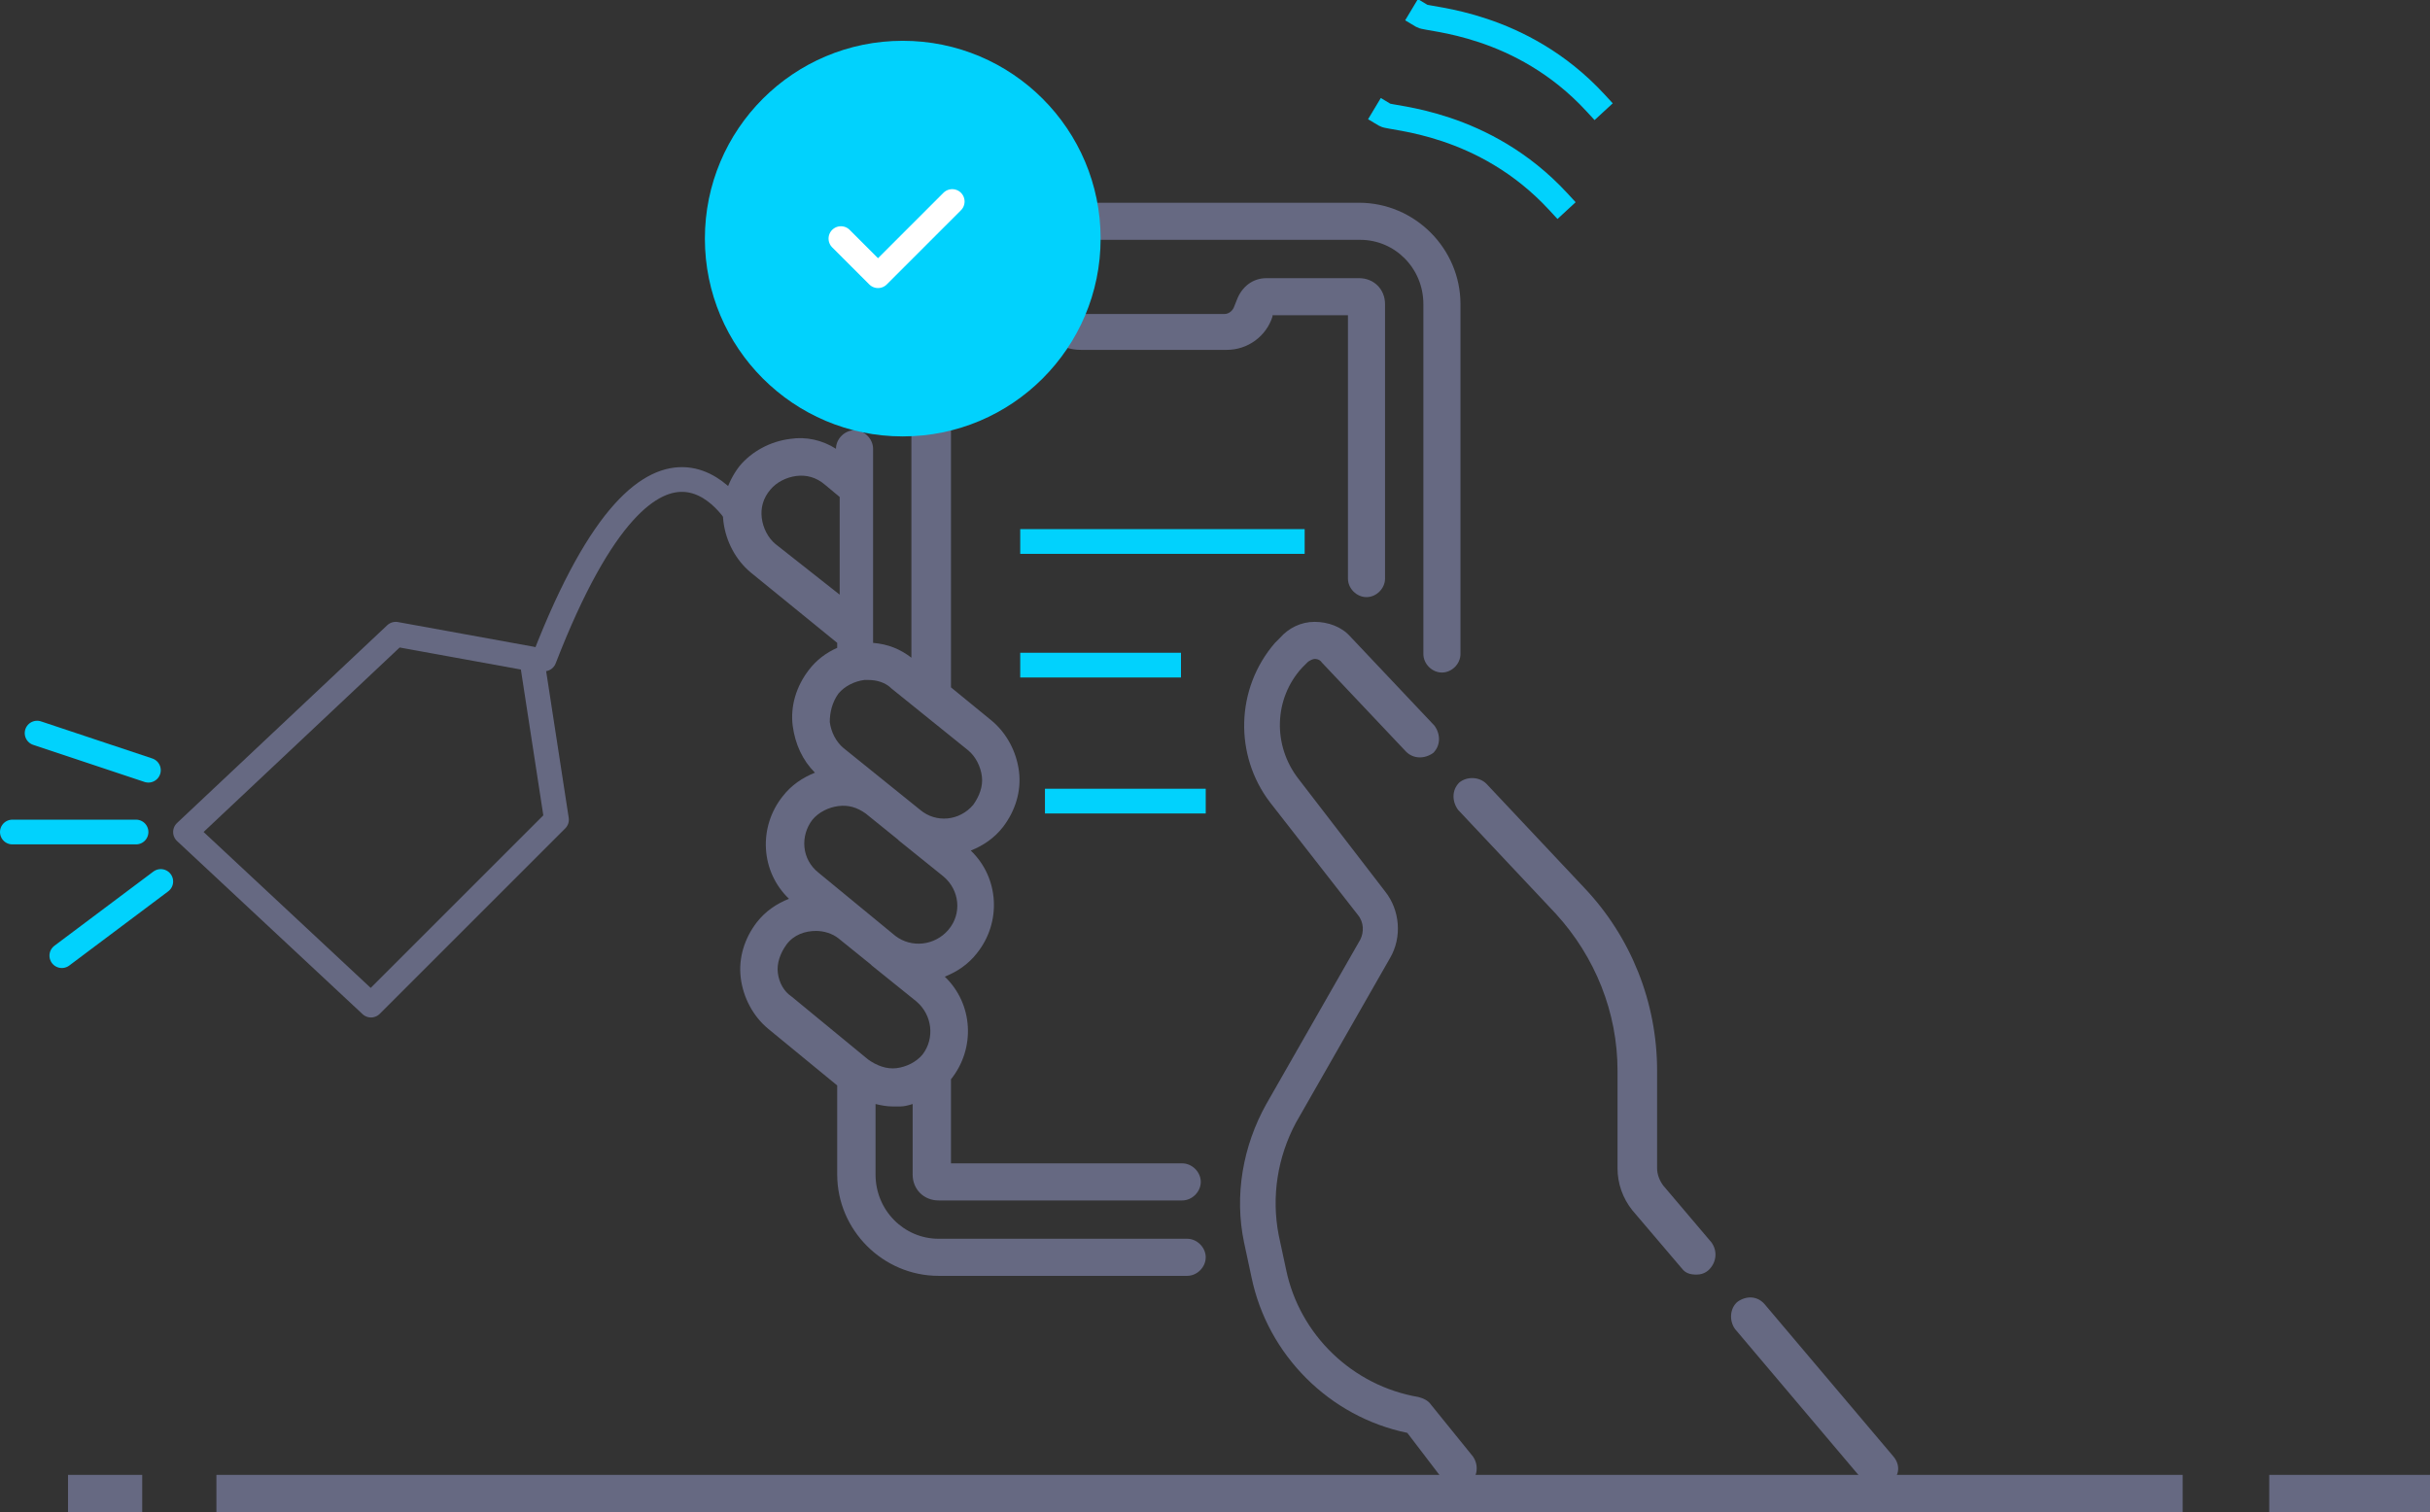 <?xml version="1.0" encoding="utf-8"?>
<!-- Generator: Adobe Illustrator 23.0.5, SVG Export Plug-In . SVG Version: 6.00 Build 0)  -->
<svg version="1.1" id="Layer_1" xmlns="http://www.w3.org/2000/svg" xmlns:xlink="http://www.w3.org/1999/xlink" x="0px" y="0px"
	 width="196.5px" height="122.3px" viewBox="0 0 196.5 122.3" style="enable-background:new 0 0 196.5 122.3;" xml:space="preserve"
	>
<rect x="0" y="0" width="196.5" height="122.3" fill="#333333" stroke="none"/>
<style type="text/css">
	.st0{fill-rule:evenodd;clip-rule:evenodd;fill:#666982;}
	.st1{fill:#666982;}
	.st2{fill-rule:evenodd;clip-rule:evenodd;fill:#01D2FD;}
	
		.st3{fill-rule:evenodd;clip-rule:evenodd;fill:none;stroke:#FFFFFF;stroke-width:2;stroke-linecap:round;stroke-linejoin:round;stroke-miterlimit:10;}
	.st4{fill-rule:evenodd;clip-rule:evenodd;fill:none;stroke:#01D2FD;stroke-width:2;stroke-linecap:square;stroke-miterlimit:10;}
	
		.st5{fill-rule:evenodd;clip-rule:evenodd;fill:none;stroke:#666982;stroke-width:2;stroke-linecap:round;stroke-linejoin:round;stroke-miterlimit:10;}
	
		.st6{fill-rule:evenodd;clip-rule:evenodd;fill:none;stroke:#01D2FD;stroke-width:2;stroke-linecap:round;stroke-linejoin:round;stroke-miterlimit:10;}
	
		.st7{fill-rule:evenodd;clip-rule:evenodd;fill:none;stroke:#666982;stroke-width:3;stroke-linecap:square;stroke-linejoin:round;stroke-miterlimit:10;}
</style>
<g>
	<g>
		<path class="st0" d="M62.9,78.7c-0.1-0.8,0.2-1.6,0.7-2.3c0.6-0.8,1.5-1.1,2.4-1.1c0.6,0,1.3,0.2,1.8,0.6l2.6,2.1l0.1,0.1l3.6,2.9
			c1.3,1.1,1.5,3,0.5,4.3c-0.5,0.6-1.3,1-2.1,1.1c-0.8,0.1-1.6-0.2-2.3-0.7l-6.2-5.1C63.4,80.2,63,79.5,62.9,78.7z M65.7,66.3
			c0.5-0.6,1.3-1,2.1-1.1c0.8-0.1,1.5,0.1,2.2,0.6l2.6,2.1l0.1,0.1l3.6,2.9c1.3,1.1,1.5,3,0.4,4.3c-1.1,1.3-3,1.5-4.3,0.5l-6.2-5.1
			C64.8,69.5,64.7,67.6,65.7,66.3z M67.8,56.1c0.5-0.6,1.3-1,2.1-1.1c0.1,0,0.2,0,0.3,0c0.7,0,1.4,0.2,1.9,0.7l6.2,5
			c0.6,0.5,1,1.3,1.1,2.1c0.1,0.8-0.2,1.6-0.7,2.3c-1.1,1.3-3,1.5-4.3,0.4l-6.2-5c-0.6-0.5-1-1.3-1.1-2.1
			C67.1,57.6,67.3,56.8,67.8,56.1z M62.7,44c-0.6-0.5-1-1.3-1.1-2.1c-0.1-0.8,0.1-1.6,0.7-2.3c0.5-0.6,1.3-1,2.1-1.1
			c0.8-0.1,1.6,0.1,2.3,0.7l1.2,1v7.9L62.7,44z M96,100.2H75.9c-2.8,0-5.1-2.3-5.1-5.2v-5.7c0.4,0.1,0.9,0.2,1.4,0.2
			c0.2,0,0.4,0,0.6,0c0.3,0,0.7-0.1,1-0.2V95c0,1.2,0.9,2.1,2.1,2.1h19.7c0.8,0,1.5-0.7,1.5-1.5s-0.7-1.5-1.5-1.5H76.9v-6.8l0,0
			c2-2.5,1.8-6.1-0.5-8.3c1-0.4,1.9-1,2.6-1.9c2-2.5,1.8-6.1-0.5-8.3c1-0.4,1.9-1,2.6-1.9c1-1.3,1.5-2.9,1.3-4.5
			c-0.2-1.6-1-3.1-2.2-4.1l-3.3-2.7V25.5h6.8l0,0.1c0.5,1.6,2,2.7,3.7,2.7h11.8c1.7,0,3.2-1.1,3.7-2.7l0-0.1h6.1v21.3
			c0,0.8,0.7,1.5,1.5,1.5c0.8,0,1.5-0.7,1.5-1.5V24.6c0-1.2-0.9-2.1-2.1-2.1h-7.5c-1.1,0-2,0.7-2.4,1.8l-0.2,0.5
			c-0.1,0.3-0.4,0.6-0.8,0.6H87.4c-0.4,0-0.7-0.2-0.8-0.6l-0.2-0.5c-0.3-1.1-1.3-1.8-2.4-1.8h-8.2c-1.1,0-2.1,0.9-2.1,2.1v28.6
			c-0.9-0.7-1.9-1.1-3.1-1.2V36.3c0-0.8-0.7-1.5-1.5-1.5c-0.8,0-1.5,0.7-1.5,1.5c-1.1-0.7-2.4-1-3.7-0.8c-1.6,0.2-3.1,1-4.1,2.2
			c-1,1.3-1.5,2.9-1.3,4.5c0.2,1.6,1,3.1,2.2,4.1l7,5.7v0.4c-0.9,0.4-1.7,1-2.3,1.8c-1,1.3-1.5,2.9-1.3,4.5c0.2,1.5,0.8,2.8,1.8,3.8
			c-1,0.4-1.9,1-2.6,1.9c-2,2.5-1.8,6.1,0.5,8.3c-1,0.4-1.9,1-2.6,1.9c-1,1.3-1.5,2.9-1.3,4.5c0.2,1.6,1,3.1,2.2,4.1l5.6,4.6V95
			c0,4.5,3.7,8.2,8.2,8.2H96c0.8,0,1.5-0.7,1.5-1.5C97.5,100.9,96.8,100.2,96,100.2z"/>
		<path class="st1" d="M69.3,31.3c0.9,0,1.5-0.7,1.5-1.5v-5.2c0-2.8,2.3-5.2,5.1-5.2H110c2.8,0,5.1,2.3,5.1,5.2v28.3
			c0,0.8,0.7,1.5,1.5,1.5c0.8,0,1.5-0.7,1.5-1.5V24.6c0-4.5-3.7-8.2-8.2-8.2H75.9c-4.5,0-8.2,3.7-8.2,8.2v5.2
			C67.7,30.7,68.4,31.3,69.3,31.3z"/>
		<path class="st1" d="M153.1,117.8l-10.4-12.3c-0.6-0.7-1.5-0.7-2.2-0.2c-0.6,0.5-0.7,1.5-0.2,2.2l10.4,12.3
			c0.3,0.4,0.7,0.5,1.2,0.5c0.4,0,0.7-0.1,1-0.4C153.6,119.4,153.7,118.5,153.1,117.8z"/>
		<path class="st1" d="M115.7,113.6c-0.2-0.3-0.6-0.5-1-0.6c-5.3-0.9-9.6-5-10.7-10.3l-0.6-2.8c-0.6-3.1-0.1-6.3,1.4-9.1l7.6-13.3
			c1-1.7,0.8-3.9-0.4-5.4L105,63c-2.1-2.7-2-6.5,0.3-9l0.4-0.4c0.2-0.2,0.5-0.3,0.6-0.3c0.1,0,0.4,0,0.6,0.3l6.8,7.2
			c0.6,0.6,1.5,0.6,2.2,0.1c0.6-0.6,0.6-1.5,0.1-2.2l-6.8-7.2c-0.7-0.8-1.8-1.2-2.9-1.2c-1.1,0-2.1,0.5-2.8,1.3l-0.4,0.4
			c-3.2,3.7-3.3,9.1-0.4,12.9l7.1,9.1c0.5,0.6,0.5,1.4,0.2,2l-7.6,13.3c-1.9,3.4-2.6,7.4-1.8,11.2l0.6,2.8
			c1.3,6.3,6.3,11.3,12.6,12.6l2.9,3.8c0.3,0.4,0.8,0.6,1.2,0.6c0.3,0,0.7-0.1,0.9-0.3c0.7-0.5,0.8-1.5,0.3-2.2L115.7,113.6z"/>
		<path class="st1" d="M134.5,95.9c-0.3-0.4-0.5-0.9-0.5-1.4v-7.9c0-5.5-2.1-10.8-5.9-14.8l-7.9-8.4c-0.6-0.6-1.6-0.6-2.2-0.1
			c-0.6,0.6-0.6,1.5-0.1,2.2l7.9,8.4c3.2,3.5,5,8,5,12.7v7.9c0,1.2,0.4,2.4,1.2,3.4l4,4.7c0.3,0.4,0.7,0.5,1.2,0.5
			c0.3,0,0.7-0.1,1-0.4c0.6-0.6,0.7-1.5,0.2-2.2L134.5,95.9z"/>
		<circle class="st2" cx="73" cy="19.3" r="16"/>
		<polyline class="st3" points="68,19.3 71,22.3 77,16.3 		"/>
		<path class="st4" d="M112,9.3c0.5,0.3,8,0.5,14,7"/>
		<path class="st4" d="M115,1.3c0.5,0.3,8,0.5,14,7"/>
		<line class="st4" x1="83.5" y1="43.8" x2="104.5" y2="43.8"/>
		<line class="st4" x1="83.5" y1="53.8" x2="94.5" y2="53.8"/>
		<line class="st4" x1="85.5" y1="64.8" x2="96.5" y2="64.8"/>
		<path class="st5" d="M60,42.3c0,0-6.7-13-16,11"/>
		<polygon class="st5" points="43,53.3 32,51.3 15,67.3 30,81.3 45,66.3 		"/>
		<line class="st6" x1="12" y1="62.3" x2="3" y2="59.3"/>
		<line class="st6" x1="11" y1="67.3" x2="1" y2="67.3"/>
		<line class="st6" x1="13" y1="71.3" x2="5" y2="77.3"/>
	</g>
	<g>
		<line class="st7" x1="19" y1="120.8" x2="175" y2="120.8"/>
		<line class="st7" x1="185" y1="120.8" x2="195" y2="120.8"/>
		<line class="st7" x1="7" y1="120.8" x2="10" y2="120.8"/>
	</g>
</g>
</svg>
